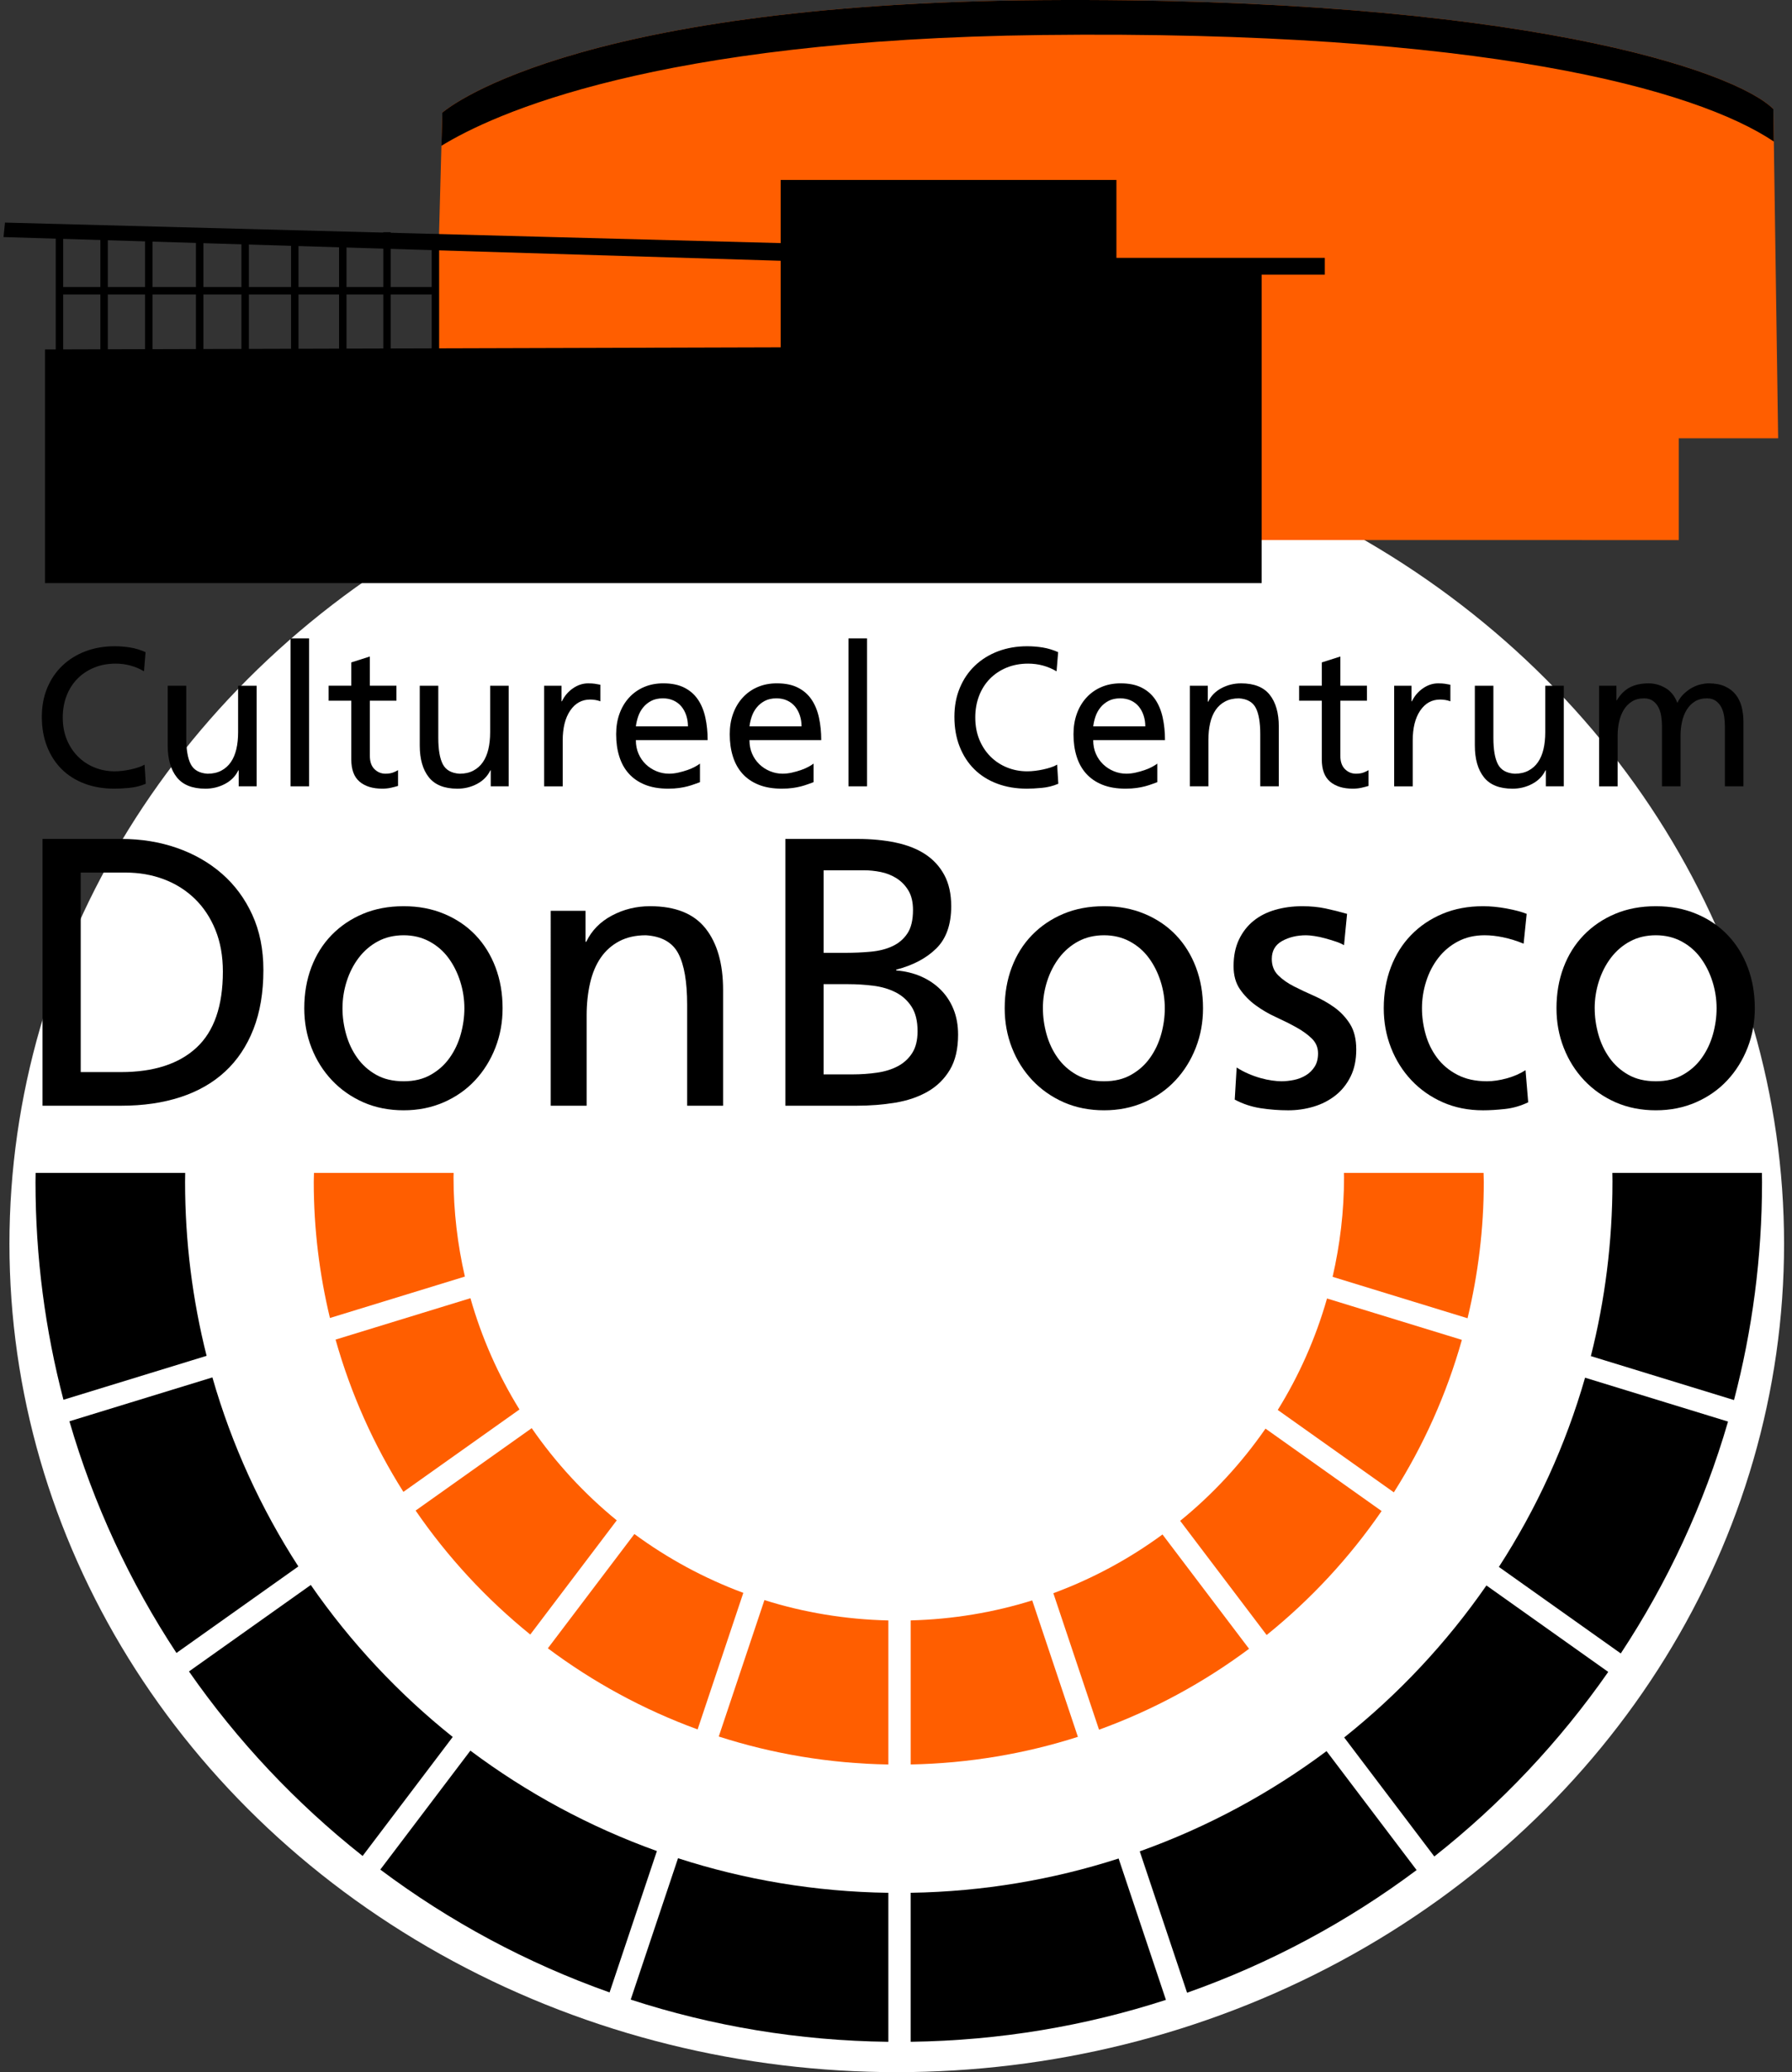 <?xml version="1.0" encoding="utf-8"?>
<!-- Generator: Adobe Illustrator 15.1.0, SVG Export Plug-In . SVG Version: 6.00 Build 0)  -->
<!DOCTYPE svg PUBLIC "-//W3C//DTD SVG 1.1//EN" "http://www.w3.org/Graphics/SVG/1.1/DTD/svg11.dtd">
<svg version="1.1" id="Layer_1" xmlns="http://www.w3.org/2000/svg" xmlns:xlink="http://www.w3.org/1999/xlink" x="0px" y="0px"
	 width="508.073px" height="587.379px" viewBox="-4.927 0 508.073 587.379" enable-background="new -4.927 0 508.073 587.379"
	 xml:space="preserve">
<rect x="-4.927" y="0" width="508.073" height="587.379" fill="#333333" stroke="none"/>
<ellipse fill="#FFFFFF" cx="249.323" cy="352.598" rx="251.573" ry="234.781"/>
<path fill="#FF5E00" d="M118.44,107.617l2.037-75.681c0,0,34.616-30.883,170.027-31.901
	c135.409-1.018,196.497,20.021,207.356,30.883l1.359,93.328h-28.168v28.846H333.605c0,0-139.144-10.521-143.896-11.54
	c-4.751-1.019-71.27-33.938-71.27-33.938V107.617z"/>
<path d="M290.503,9.925c125.086-1.486,185.52,15.431,207.492,30.198l-0.136-9.206c-10.858-10.86-71.946-31.9-207.356-30.882
	c-135.41,1.018-170.027,31.901-170.027,31.901l-0.253,9.396C134.871,32.314,180.706,11.227,290.503,9.925L290.503,9.925z"/>
<g>
	<path d="M35.908,190.292c-2.462-1.453-5.146-2.179-8.055-2.179c-2.235,0-4.277,0.384-6.124,1.146
		c-1.846,0.765-3.43,1.825-4.752,3.186c-1.324,1.361-2.34,2.975-3.048,4.835c-0.708,1.864-1.063,3.897-1.063,6.095
		c0,2.313,0.381,4.4,1.146,6.264c0.763,1.864,1.816,3.465,3.159,4.808c1.343,1.343,2.906,2.376,4.698,3.102
		c1.79,0.727,3.688,1.09,5.702,1.09c0.708,0,1.456-0.044,2.235-0.14c0.783-0.092,1.555-0.223,2.319-0.39s1.492-0.363,2.179-0.586
		c0.688-0.224,1.277-0.485,1.764-0.783l0.336,5.424c-1.492,0.634-3.059,1.024-4.698,1.173s-3.04,0.223-4.195,0.223
		c-3.093,0-5.91-0.473-8.442-1.426c-2.534-0.95-4.695-2.31-6.484-4.082c-1.79-1.771-3.18-3.915-4.168-6.431
		c-0.988-2.516-1.482-5.32-1.482-8.417c0-3.096,0.513-5.758,1.539-8.22c1.024-2.462,2.459-4.567,4.306-6.317
		c1.846-1.754,4.024-3.103,6.541-4.055c2.516-0.95,5.264-1.426,8.247-1.426c1.526,0,3.019,0.122,4.475,0.363
		c1.453,0.244,2.888,0.682,4.305,1.313l-0.446,5.425L35.908,190.292z"/>
	<path d="M67.836,222.894h-5.088v-4.528h-0.11c-0.783,1.641-2.034,2.918-3.746,3.829c-1.715,0.914-3.579,1.37-5.591,1.37
		c-3.69,0-6.395-1.081-8.106-3.242c-1.716-2.162-2.572-5.163-2.572-9.003v-16.94h5.255v14.761c0,3.355,0.429,5.854,1.286,7.494
		c0.856,1.641,2.44,2.537,4.752,2.686c1.491,0,2.787-0.289,3.885-0.866c1.098-0.577,2.003-1.378,2.712-2.406
		c0.709-1.024,1.23-2.253,1.566-3.688s0.503-3.028,0.503-4.782v-13.195h5.255v28.516V222.894z"/>
	<path d="M77.452,180.957h5.258v41.937h-5.258V180.957z"/>
	<path d="M107.481,198.623h-7.547v15.601c0,1.679,0.438,2.944,1.313,3.802c0.875,0.857,1.908,1.286,3.102,1.286
		c0.819,0,1.52-0.101,2.097-0.307c0.576-0.206,1.071-0.438,1.481-0.7v4.472c-0.598,0.188-1.277,0.363-2.042,0.533
		c-0.765,0.169-1.575,0.25-2.432,0.25c-2.722,0-4.865-0.661-6.432-1.986c-1.565-1.325-2.349-3.418-2.349-6.291v-16.664h-6.431
		v-4.249h6.431v-6.597l5.255-1.676v8.277h7.547v4.248L107.481,198.623L107.481,198.623z"/>
	<path d="M139.295,222.894h-5.088v-4.528h-0.11c-0.783,1.641-2.033,2.918-3.745,3.829c-1.715,0.914-3.579,1.37-5.591,1.37
		c-3.691,0-6.395-1.081-8.106-3.242c-1.716-2.162-2.573-5.163-2.573-9.003v-16.94h5.255v14.761c0,3.355,0.429,5.854,1.286,7.494
		c0.856,1.641,2.44,2.537,4.752,2.686c1.491,0,2.787-0.289,3.885-0.866c1.098-0.577,2.003-1.378,2.712-2.406
		c0.708-1.024,1.229-2.253,1.566-3.688s0.503-3.028,0.503-4.782v-13.195h5.255v28.516V222.894L139.295,222.894z"/>
	<path d="M149.358,194.375h4.921v4.418h0.11c0.708-1.492,1.742-2.712,3.102-3.662c1.361-0.95,2.806-1.426,4.335-1.426
		c0.783,0,1.417,0.039,1.899,0.113c0.485,0.075,1.006,0.167,1.566,0.28v4.698c-0.485-0.188-0.98-0.315-1.483-0.39
		c-0.503-0.074-0.979-0.11-1.426-0.11c-2.35,0-4.23,1.042-5.647,3.129s-2.126,4.921-2.126,8.5v12.972h-5.255V194.38L149.358,194.375
		z"/>
	<path d="M193.531,221.717c-0.521,0.188-1.063,0.384-1.623,0.586c-0.56,0.206-1.185,0.402-1.872,0.586
		c-0.691,0.188-1.492,0.345-2.406,0.474c-0.914,0.128-1.947,0.196-3.103,0.196c-2.537,0-4.725-0.372-6.57-1.116
		c-1.847-0.745-3.374-1.79-4.585-3.132c-1.212-1.343-2.117-2.962-2.712-4.865c-0.6-1.899-0.896-4.007-0.896-6.318
		c0-2.123,0.315-4.064,0.95-5.814c0.634-1.753,1.539-3.272,2.712-4.558s2.581-2.284,4.222-2.992s3.465-1.063,5.481-1.063
		c2.385,0,4.379,0.411,5.98,1.23c1.603,0.818,2.889,1.947,3.859,3.382c0.97,1.435,1.667,3.141,2.096,5.118
		c0.43,1.977,0.644,4.1,0.644,6.374h-20.353c0,1.417,0.253,2.704,0.756,3.858c0.503,1.155,1.194,2.153,2.069,2.992
		c0.875,0.84,1.881,1.492,3.02,1.956c1.137,0.467,2.321,0.7,3.552,0.7c0.856,0,1.742-0.101,2.656-0.307
		c0.913-0.206,1.771-0.447,2.571-0.727s1.509-0.586,2.125-0.923c0.617-0.336,1.09-0.634,1.426-0.896L193.531,221.717
		L193.531,221.717z M190.123,205.894c0-1.081-0.158-2.105-0.475-3.075c-0.317-0.968-0.773-1.816-1.37-2.543
		c-0.598-0.726-1.343-1.295-2.235-1.706c-0.894-0.411-1.899-0.617-3.02-0.617c-1.304,0-2.415,0.244-3.328,0.727
		c-0.914,0.482-1.676,1.111-2.292,1.873c-0.616,0.765-1.081,1.613-1.398,2.545c-0.319,0.932-0.533,1.864-0.644,2.795
		L190.123,205.894L190.123,205.894z"/>
	<path d="M225.739,221.717c-0.521,0.188-1.063,0.384-1.623,0.586c-0.56,0.206-1.185,0.402-1.872,0.586
		c-0.69,0.188-1.492,0.345-2.405,0.474c-0.914,0.128-1.947,0.196-3.104,0.196c-2.537,0-4.725-0.372-6.57-1.116
		c-1.847-0.745-3.373-1.79-4.585-3.132c-1.211-1.343-2.117-2.962-2.712-4.865c-0.599-1.899-0.896-4.007-0.896-6.318
		c0-2.123,0.315-4.064,0.95-5.814c0.634-1.753,1.54-3.272,2.712-4.558s2.581-2.284,4.222-2.992c1.642-0.708,3.465-1.063,5.481-1.063
		c2.385,0,4.38,0.411,5.98,1.23c1.603,0.818,2.889,1.947,3.858,3.382s1.667,3.141,2.096,5.118c0.429,1.977,0.644,4.1,0.644,6.374
		h-20.354c0,1.417,0.253,2.704,0.756,3.858c0.503,1.155,1.194,2.153,2.069,2.992c0.875,0.84,1.882,1.492,3.019,1.956
		c1.138,0.467,2.322,0.7,3.553,0.7c0.856,0,1.742-0.101,2.655-0.307c0.914-0.206,1.771-0.447,2.572-0.727s1.51-0.586,2.126-0.923
		c0.616-0.337,1.089-0.634,1.426-0.896v5.259H225.739z M222.33,205.894c0-1.081-0.158-2.105-0.474-3.075
		c-0.318-0.968-0.773-1.816-1.37-2.543c-0.599-0.726-1.343-1.295-2.235-1.706c-0.895-0.411-1.9-0.617-3.02-0.617
		c-1.304,0-2.415,0.244-3.329,0.727c-0.914,0.483-1.676,1.111-2.292,1.873c-0.615,0.765-1.081,1.613-1.398,2.545
		c-0.318,0.932-0.533,1.864-0.644,2.795L222.33,205.894L222.33,205.894z"/>
	<path d="M235.636,180.957h5.258v41.937h-5.258V180.957z"/>
	<path d="M294.626,190.292c-2.459-1.453-5.146-2.179-8.054-2.179c-2.235,0-4.278,0.384-6.125,1.146
		c-1.842,0.765-3.43,1.825-4.752,3.186c-1.319,1.361-2.336,2.975-3.045,4.835c-0.709,1.864-1.063,3.897-1.063,6.095
		c0,2.313,0.383,4.4,1.146,6.264c0.764,1.864,1.816,3.465,3.158,4.808c1.342,1.343,2.908,2.376,4.697,3.102
		c1.791,0.727,3.692,1.09,5.705,1.09c0.705,0,1.453-0.044,2.235-0.14c0.783-0.092,1.558-0.223,2.322-0.39
		c0.762-0.167,1.488-0.363,2.18-0.586c0.689-0.224,1.277-0.485,1.763-0.783l0.336,5.424c-1.49,0.634-3.058,1.024-4.697,1.173
		s-3.039,0.223-4.191,0.223c-3.098,0-5.909-0.473-8.442-1.426c-2.537-0.95-4.699-2.31-6.484-4.082
		c-1.791-1.771-3.18-3.915-4.166-6.431c-0.988-2.516-1.481-5.32-1.481-8.417c0-3.096,0.512-5.758,1.539-8.22
		c1.022-2.462,2.459-4.567,4.305-6.317c1.844-1.754,4.024-3.103,6.541-4.055c2.52-0.95,5.268-1.426,8.25-1.426
		c1.526,0,3.02,0.122,4.473,0.363c1.455,0.244,2.887,0.682,4.305,1.313l-0.446,5.425L294.626,190.292z"/>
	<path d="M323.202,221.717c-0.523,0.188-1.063,0.384-1.623,0.586c-0.562,0.206-1.187,0.402-1.875,0.586
		c-0.691,0.185-1.492,0.345-2.406,0.474c-0.914,0.128-1.949,0.196-3.103,0.196c-2.536,0-4.725-0.372-6.571-1.116
		c-1.847-0.745-3.373-1.79-4.584-3.132c-1.211-1.342-2.117-2.962-2.713-4.865c-0.599-1.899-0.894-4.007-0.894-6.318
		c0-2.123,0.316-4.064,0.949-5.814c0.631-1.753,1.537-3.272,2.713-4.558c1.172-1.286,2.582-2.284,4.221-2.992
		c1.642-0.708,3.47-1.063,5.482-1.063c2.385,0,4.379,0.411,5.979,1.23c1.603,0.818,2.89,1.947,3.859,3.382s1.666,3.141,2.096,5.118
		c0.429,1.977,0.644,4.1,0.644,6.374h-20.353c0,1.417,0.25,2.704,0.752,3.858c0.505,1.155,1.195,2.153,2.07,2.992
		c0.875,0.84,1.881,1.492,3.019,1.956c1.139,0.467,2.319,0.7,3.549,0.7c0.856,0,1.742-0.101,2.66-0.307
		c0.914-0.206,1.768-0.447,2.571-0.727c0.802-0.28,1.511-0.586,2.125-0.923c0.613-0.336,1.09-0.634,1.427-0.896v5.258
		L323.202,221.717L323.202,221.717z M319.79,205.894c0-1.081-0.158-2.105-0.478-3.075c-0.317-0.968-0.771-1.816-1.369-2.543
		c-0.596-0.726-1.34-1.295-2.235-1.706c-0.896-0.411-1.902-0.617-3.021-0.617c-1.307,0-2.414,0.244-3.328,0.727
		c-0.914,0.483-1.676,1.111-2.293,1.873c-0.612,0.765-1.08,1.613-1.396,2.545c-0.318,0.932-0.531,1.864-0.644,2.795L319.79,205.894
		L319.79,205.894z"/>
	<path d="M332.425,194.375h5.088v4.529h0.111c0.782-1.641,2.028-2.918,3.748-3.832c1.715-0.914,3.577-1.369,5.592-1.369
		c3.688,0,6.391,1.081,8.108,3.245c1.716,2.161,2.572,5.162,2.572,9.003v16.943h-5.256v-14.761c0-3.355-0.428-5.853-1.285-7.494
		c-0.86-1.64-2.444-2.533-4.752-2.682c-1.492,0-2.787,0.289-3.889,0.866c-1.103,0.577-2.004,1.378-2.711,2.406
		c-0.709,1.027-1.23,2.266-1.566,3.718c-0.336,1.456-0.504,3.04-0.504,4.752v13.195h-5.258v-28.516L332.425,194.375L332.425,194.375
		z"/>
	<path d="M382.64,198.623h-7.547v15.601c0,1.679,0.438,2.944,1.313,3.802s1.908,1.286,3.105,1.286c0.818,0,1.518-0.101,2.096-0.307
		s1.068-0.438,1.482-0.7v4.472c-0.599,0.188-1.277,0.363-2.043,0.533c-0.765,0.169-1.574,0.25-2.433,0.25
		c-2.721,0-4.864-0.661-6.432-1.986c-1.564-1.322-2.348-3.418-2.348-6.291v-16.664h-6.433v-4.249h6.433v-6.597l5.258-1.676v8.277
		h7.547L382.64,198.623L382.64,198.623z"/>
	<path d="M390.353,194.375h4.922v4.418h0.111c0.707-1.492,1.74-2.712,3.102-3.662c1.362-0.95,2.806-1.426,4.334-1.426
		c0.783,0,1.414,0.039,1.902,0.113c0.486,0.075,1.008,0.167,1.566,0.28v4.698c-0.484-0.188-0.979-0.315-1.482-0.39
		c-0.502-0.074-0.979-0.11-1.426-0.11c-2.351,0-4.23,1.042-5.648,3.129c-1.416,2.087-2.123,4.921-2.123,8.5v12.972h-5.258V194.38
		V194.375L390.353,194.375z"/>
	<path d="M438.443,222.894h-5.09v-4.528h-0.108c-0.783,1.641-2.031,2.918-3.748,3.829c-1.716,0.914-3.578,1.37-5.593,1.37
		c-3.688,0-6.393-1.081-8.106-3.242c-1.714-2.161-2.572-5.163-2.572-9.003v-16.94h5.258v14.761c0,3.355,0.426,5.854,1.287,7.494
		c0.857,1.641,2.441,2.537,4.752,2.686c1.488,0,2.787-0.289,3.885-0.866c1.101-0.578,2.005-1.378,2.714-2.406
		c0.704-1.024,1.229-2.253,1.565-3.688c0.332-1.435,0.502-3.028,0.502-4.782v-13.195h5.256v28.516L438.443,222.894L438.443,222.894z
		"/>
	<path d="M448.448,194.375h4.923v4.139h0.108c1.006-1.679,2.236-2.9,3.689-3.662c1.455-0.762,3.242-1.146,5.367-1.146
		c1.641,0,3.213,0.438,4.725,1.313c1.51,0.875,2.639,2.284,3.383,4.222c0.484-1.006,1.103-1.864,1.846-2.573
		c0.744-0.708,1.527-1.286,2.351-1.732c0.817-0.45,1.641-0.765,2.459-0.95c0.817-0.185,1.547-0.28,2.182-0.28
		c1.826,0,3.361,0.28,4.611,0.839c1.248,0.56,2.264,1.325,3.047,2.292c0.783,0.971,1.352,2.117,1.705,3.438
		c0.354,1.322,0.533,2.769,0.533,4.332v18.286h-5.258v-16.997c0-0.896-0.063-1.807-0.197-2.739
		c-0.131-0.932-0.381-1.781-0.752-2.546c-0.373-0.762-0.894-1.399-1.566-1.899c-0.674-0.503-1.526-0.756-2.572-0.756
		c-1.344,0-2.487,0.297-3.44,0.893c-0.949,0.598-1.726,1.39-2.32,2.376c-0.598,0.988-1.033,2.117-1.313,3.382
		c-0.279,1.269-0.416,2.572-0.416,3.915v14.371h-5.259v-16.997c0-0.896-0.065-1.807-0.196-2.739
		c-0.131-0.932-0.381-1.781-0.754-2.546c-0.371-0.762-0.894-1.399-1.564-1.899c-0.674-0.503-1.527-0.756-2.572-0.756
		c-1.34,0-2.485,0.297-3.438,0.893c-0.949,0.598-1.726,1.39-2.32,2.376c-0.598,0.988-1.031,2.117-1.313,3.382
		c-0.279,1.269-0.42,2.572-0.42,3.915v14.371h-5.255v-28.516v-0.002H448.448z"/>
</g>
<g>
	<path d="M7.127,237.806h22.317c5.633,0,10.888,0.849,15.765,2.545c4.876,1.697,9.137,4.135,12.784,7.312
		c3.646,3.18,6.517,7.062,8.612,11.647c2.094,4.588,3.145,9.804,3.145,15.654c0,6.356-0.941,11.939-2.817,16.741
		c-1.878,4.805-4.552,8.813-8.018,12.025c-3.468,3.215-7.693,5.635-12.677,7.262c-4.984,1.625-10.582,2.438-16.795,2.438H7.126
		L7.127,237.806L7.127,237.806z M17.961,303.898h11.376c9.315,0,16.467-2.313,21.451-6.936c4.983-4.621,7.476-11.807,7.476-21.561
		c0-4.403-0.706-8.342-2.113-11.808c-1.408-3.469-3.358-6.41-5.852-8.831c-2.492-2.417-5.418-4.261-8.777-5.526
		c-3.357-1.262-6.986-1.896-10.888-1.896H17.957v56.555h0.004V303.898z"/>
	<path d="M81.341,285.805c0-4.189,0.667-8.057,2.003-11.593c1.337-3.537,3.251-6.592,5.743-9.155
		c2.492-2.563,5.451-4.567,8.884-6.014c3.431-1.444,7.276-2.167,11.54-2.167c4.265,0,8.019,0.723,11.483,2.167
		c3.468,1.444,6.428,3.451,8.884,6.014c2.453,2.566,4.35,5.618,5.688,9.155c1.334,3.54,2.004,7.404,2.004,11.593
		c0,3.972-0.688,7.71-2.057,11.21c-1.373,3.508-3.287,6.572-5.743,9.209c-2.457,2.641-5.419,4.715-8.884,6.232
		c-3.468,1.516-7.258,2.273-11.376,2.273s-8-0.758-11.43-2.273c-3.43-1.52-6.393-3.594-8.884-6.232
		c-2.492-2.637-4.425-5.701-5.797-9.209C82.029,293.516,81.341,289.777,81.341,285.805z M92.175,285.805
		c0,2.456,0.342,4.913,1.03,7.367c0.685,2.457,1.731,4.678,3.144,6.662c1.409,1.99,3.195,3.594,5.362,4.82
		c2.167,1.229,4.767,1.844,7.8,1.844s5.526-0.613,7.693-1.844c2.167-1.229,3.954-2.83,5.361-4.82
		c1.408-1.984,2.453-4.205,3.142-6.662c0.685-2.458,1.029-4.914,1.029-7.367c0-2.602-0.398-5.147-1.189-7.64
		c-0.795-2.492-1.915-4.713-3.358-6.663c-1.446-1.95-3.251-3.504-5.419-4.659c-2.167-1.155-4.588-1.733-7.258-1.733
		s-5.183,0.578-7.312,1.733c-2.132,1.155-3.937,2.709-5.418,4.659c-1.483,1.95-2.617,4.171-3.412,6.663
		c-0.795,2.492-1.191,5.038-1.191,7.64H92.175z"/>
	<path d="M151.219,258.176h9.861v8.774h0.217c1.518-3.177,3.936-5.651,7.258-7.422c3.32-1.768,6.934-2.655,10.834-2.655
		c7.151,0,12.385,2.096,15.71,6.285c3.32,4.189,4.984,10.003,4.984,17.444v32.829h-10.186v-28.601c0-6.502-0.831-11.34-2.492-14.517
		c-1.661-3.177-4.73-4.913-9.208-5.201c-2.888,0-5.4,0.56-7.529,1.679c-2.131,1.12-3.882,2.673-5.255,4.659
		c-1.372,1.986-2.386,4.389-3.034,7.205c-0.649,2.819-0.978,5.889-0.978,9.211v25.569h-10.185V258.18v-0.004H151.219z"/>
	<path d="M217.742,237.806h20.479c3.9,0,7.494,0.342,10.781,1.03c3.283,0.688,6.082,1.786,8.395,3.305
		c2.312,1.518,4.117,3.486,5.416,5.904c1.301,2.42,1.949,5.365,1.949,8.831c0,5.201-1.408,9.193-4.225,11.971
		c-2.816,2.781-6.609,4.785-11.375,6.014v0.217c2.6,0.217,4.963,0.795,7.094,1.733c2.129,0.94,3.969,2.185,5.526,3.739
		c1.552,1.554,2.763,3.394,3.63,5.526c0.864,2.131,1.301,4.534,1.301,7.205c0,4.047-0.777,7.367-2.328,9.969
		c-1.555,2.6-3.646,4.658-6.285,6.174s-5.707,2.566-9.209,3.143c-3.504,0.576-7.169,0.865-10.998,0.865H217.74v-75.625H217.742z
		 M228.576,270.094h5.96c2.599,0,5.072-0.107,7.419-0.325c2.346-0.217,4.405-0.738,6.177-1.572c1.768-0.831,3.176-2.04,4.225-3.629
		c1.049-1.587,1.572-3.793,1.572-6.609c0-2.236-0.432-4.079-1.301-5.526c-0.867-1.444-1.986-2.599-3.359-3.468
		c-1.372-0.866-2.87-1.462-4.495-1.787c-1.625-0.324-3.232-0.488-4.819-0.488h-11.376v23.401L228.576,270.094z M228.576,304.547
		h8.125c2.452,0,4.802-0.162,7.044-0.488c2.238-0.324,4.208-0.938,5.903-1.842c1.697-0.902,3.049-2.15,4.064-3.736
		c1.008-1.59,1.514-3.646,1.514-6.178c0-2.889-0.576-5.219-1.731-6.989c-1.158-1.769-2.675-3.123-4.55-4.063
		c-1.878-0.941-3.991-1.554-6.338-1.843c-2.349-0.289-4.677-0.435-6.99-0.435h-7.041v25.573V304.547z"/>
	<path d="M279.927,285.805c0-4.189,0.668-8.057,2.004-11.593c1.334-3.537,3.252-6.592,5.744-9.155
		c2.492-2.563,5.453-4.567,8.883-6.014c3.428-1.444,7.273-2.167,11.537-2.167s8.018,0.723,11.486,2.167
		c3.469,1.444,6.428,3.451,8.885,6.014c2.455,2.566,4.35,5.618,5.688,9.155c1.336,3.54,2.004,7.404,2.004,11.593
		c0,3.972-0.686,7.71-2.059,11.21c-1.371,3.508-3.285,6.572-5.742,9.209c-2.459,2.641-5.418,4.715-8.885,6.232
		c-3.469,1.516-7.258,2.273-11.375,2.273s-8-0.758-11.43-2.273c-3.431-1.52-6.394-3.594-8.886-6.232
		c-2.491-2.637-4.424-5.701-5.797-9.209c-1.371-3.5-2.057-7.239-2.057-11.21H279.927z M290.763,285.805
		c0,2.456,0.342,4.913,1.029,7.367c0.686,2.457,1.731,4.678,3.141,6.662c1.408,1.99,3.195,3.594,5.363,4.82
		c2.166,1.229,4.766,1.844,7.799,1.844c3.035,0,5.529-0.613,7.693-1.844c2.168-1.229,3.957-2.83,5.362-4.82
		c1.408-1.984,2.455-4.205,3.144-6.662c0.686-2.458,1.026-4.914,1.026-7.367c0-2.602-0.397-5.147-1.19-7.64
		c-0.795-2.492-1.916-4.713-3.361-6.663c-1.442-1.95-3.248-3.504-5.414-4.659c-2.168-1.155-4.588-1.733-7.262-1.733
		s-5.184,0.578-7.313,1.733c-2.131,1.155-3.938,2.709-5.418,4.659c-1.481,1.95-2.616,4.171-3.411,6.663
		c-0.8,2.492-1.193,5.038-1.193,7.64H290.763z"/>
	<path d="M345.693,302.596c1.009,0.652,2.093,1.23,3.248,1.732c1.154,0.506,2.312,0.92,3.47,1.248
		c1.157,0.328,2.256,0.559,3.305,0.705c1.047,0.146,1.932,0.217,2.654,0.217c1.155,0,2.348-0.125,3.575-0.377
		c1.228-0.25,2.347-0.686,3.359-1.301c1.012-0.613,1.842-1.426,2.49-2.439c0.651-1.012,0.975-2.275,0.975-3.793
		c0-1.66-0.596-3.066-1.787-4.225c-1.192-1.154-2.674-2.221-4.444-3.193c-1.769-0.976-3.683-1.933-5.742-2.874
		c-2.058-0.938-3.972-2.057-5.742-3.357c-1.771-1.302-3.252-2.817-4.443-4.553c-1.192-1.736-1.789-3.9-1.789-6.502
		c0-2.888,0.506-5.398,1.517-7.529c1.012-2.129,2.385-3.9,4.116-5.309c1.732-1.409,3.791-2.453,6.177-3.141
		c2.385-0.685,4.944-1.03,7.69-1.03c2.386,0,4.586,0.217,6.611,0.649c2.021,0.435,4.043,0.941,6.066,1.518l-0.865,8.884
		c-0.578-0.36-1.355-0.706-2.328-1.03c-0.977-0.324-1.99-0.631-3.035-0.92c-1.047-0.289-2.057-0.503-3.033-0.648
		c-0.977-0.144-1.754-0.217-2.332-0.217c-2.598,0-4.873,0.542-6.821,1.625c-1.951,1.084-2.929,2.781-2.929,5.091
		c0,1.878,0.597,3.412,1.789,4.605c1.191,1.191,2.672,2.242,4.443,3.141c1.768,0.905,3.682,1.807,5.742,2.709
		c2.057,0.905,3.973,1.99,5.744,3.251c1.768,1.265,3.25,2.837,4.442,4.713c1.191,1.879,1.787,4.297,1.787,7.258
		c0,2.963-0.541,5.527-1.625,7.693c-1.082,2.168-2.526,3.957-4.332,5.363c-1.807,1.406-3.865,2.459-6.178,3.141
		c-2.312,0.684-4.695,1.029-7.152,1.029c-2.598,0-5.2-0.199-7.799-0.598c-2.6-0.396-5.059-1.209-7.367-2.438L345.693,302.596
		L345.693,302.596z"/>
	<path d="M427.056,267.492c-1.949-0.795-3.863-1.39-5.742-1.786s-3.646-0.596-5.309-0.596c-2.816,0-5.326,0.578-7.529,1.733
		c-2.203,1.155-4.063,2.709-5.58,4.659c-1.518,1.95-2.672,4.171-3.467,6.663c-0.795,2.492-1.195,5.038-1.195,7.64
		c0,2.456,0.345,4.913,1.031,7.367c0.684,2.457,1.768,4.678,3.25,6.662c1.479,1.99,3.396,3.594,5.744,4.82
		c2.346,1.229,5.146,1.844,8.395,1.844c1.734,0,3.593-0.271,5.58-0.814c1.986-0.543,3.775-1.314,5.361-2.33l0.76,9.102
		c-2.096,1.01-4.276,1.645-6.553,1.895c-2.277,0.25-4.354,0.381-6.229,0.381c-4.189,0-8.005-0.762-11.431-2.275
		c-3.434-1.518-6.393-3.594-8.885-6.23c-2.492-2.639-4.424-5.705-5.797-9.209c-1.375-3.502-2.062-7.241-2.062-11.212
		c0-4.189,0.668-8.057,2.004-11.594c1.339-3.537,3.253-6.591,5.744-9.155c2.49-2.563,5.451-4.567,8.884-6.014
		c3.43-1.444,7.276-2.167,11.541-2.167c2.092,0,4.313,0.218,6.661,0.649c2.347,0.435,4.242,0.94,5.689,1.518l-0.867,8.45
		L427.056,267.492L427.056,267.492z"/>
	<path d="M436.372,285.805c0-4.189,0.668-8.057,2.004-11.593c1.334-3.537,3.252-6.592,5.744-9.155
		c2.489-2.563,5.452-4.567,8.883-6.014c3.428-1.444,7.272-2.167,11.537-2.167c4.264,0,8.018,0.723,11.485,2.167
		c3.47,1.444,6.429,3.451,8.886,6.014c2.455,2.566,4.35,5.618,5.688,9.155c1.336,3.54,2.002,7.404,2.002,11.593
		c0,3.972-0.684,7.71-2.057,11.21c-1.373,3.508-3.287,6.572-5.742,9.209c-2.459,2.641-5.42,4.715-8.885,6.232
		c-3.469,1.516-7.258,2.273-11.377,2.273c-4.117,0-7.998-0.758-11.428-2.273c-3.433-1.52-6.394-3.594-8.886-6.232
		c-2.492-2.637-4.424-5.701-5.797-9.209c-1.373-3.5-2.057-7.239-2.057-11.21H436.372z M447.206,285.805
		c0,2.456,0.344,4.913,1.03,7.367c0.685,2.457,1.732,4.678,3.142,6.662c1.408,1.99,3.192,3.594,5.36,4.82
		c2.168,1.229,4.769,1.844,7.802,1.844c3.032,0,5.528-0.613,7.692-1.844c2.168-1.229,3.957-2.83,5.361-4.82
		c1.408-1.984,2.457-4.205,3.145-6.662c0.687-2.458,1.027-4.914,1.027-7.367c0-2.602-0.397-5.147-1.19-7.64
		c-0.796-2.492-1.919-4.713-3.361-6.663c-1.443-1.95-3.248-3.504-5.416-4.659c-2.166-1.155-4.588-1.733-7.262-1.733
		c-2.673,0-5.183,0.578-7.312,1.733c-2.133,1.155-3.938,2.709-5.42,4.659c-1.482,1.95-2.617,4.171-3.412,6.663
		c-0.797,2.492-1.192,5.038-1.192,7.64H447.206z"/>
</g>
<path fill="#FF5E00" d="M287.732,453.656c-10.922,3.41-22.483,5.354-34.459,5.666v40.838c16.506-0.33,32.42-3.035,47.406-7.832
	L287.732,453.656z"/>
<path fill="#FF5E00" d="M376.138,333.676c0,9.723-1.146,19.17-3.242,28.256l38.26,11.742c2.982-12.395,4.605-25.318,4.605-38.629
	c0-0.867-0.053-1.719-0.064-2.582h-39.592c0.002,0.406,0.029,0.807,0.029,1.209L376.138,333.676z"/>
<path d="M79.661,444.023c-10.597-16.387-18.876-34.396-24.369-53.58l-40.535,12.438c6.839,23.553,17.152,45.635,30.344,65.67
	L79.661,444.023L79.661,444.023z"/>
<path fill="#FF5E00" d="M84.095,332.467c-0.012,0.863-0.064,1.715-0.064,2.58c0,13.279,1.615,26.176,4.588,38.551l38.26-11.74
	c-2.084-9.064-3.221-18.486-3.221-28.18c0-0.402,0.025-0.803,0.029-1.209H84.096L84.095,332.467L84.095,332.467z"/>
<path fill="#FF5E00" d="M246.943,500.17v-40.838c-12.219-0.281-24.014-2.26-35.137-5.768l-12.948,38.674
	c15.188,4.889,31.333,7.637,48.085,7.93V500.17z"/>
<path fill="#FF5E00" d="M353.87,404.963c-6.794,9.809-14.943,18.615-24.189,26.137l24.514,32.367
	c12.492-10.074,23.484-21.912,32.593-35.145l-32.912-23.359H353.87z"/>
<path fill="#FF5E00" d="M128.452,367.992l-38.236,11.734c4.341,15.418,10.861,29.92,19.228,43.162l32.909-23.355
	C136.342,389.818,131.644,379.221,128.452,367.992L128.452,367.992z"/>
<path d="M452.242,335.047c0,17.031-2.131,33.564-6.122,49.359l40.581,12.455c5.183-19.742,7.949-40.455,7.949-61.814
	c0-0.861-0.022-1.721-0.033-2.58h-42.403c0.012,0.859,0.033,1.719,0.033,2.58H452.242z"/>
<path fill="#FF5E00" d="M145.824,404.83l-32.913,23.357c9.083,13.227,20.049,25.064,32.508,35.143l24.515-32.369
	c-9.217-7.523-17.339-16.33-24.105-26.131H145.824z"/>
<path d="M47.546,335.047c0-0.861,0.021-1.721,0.033-2.58H5.171c-0.009,0.859-0.033,1.719-0.033,2.58
	c0,21.33,2.76,42.018,7.925,61.734l40.586-12.455C49.669,368.557,47.546,352.051,47.546,335.047z"/>
<path fill="#FF5E00" d="M371.314,368.07c-3.207,11.254-7.932,21.871-13.967,31.6l32.912,23.355
	c8.393-13.254,14.936-27.775,19.291-43.221l-38.236-11.732V368.07z"/>
<path d="M485.011,402.963l-40.535-12.439c-5.51,19.207-13.811,37.24-24.436,53.639l34.559,24.527
	C467.822,448.639,478.156,426.539,485.011,402.963z"/>
<path d="M123.432,492.361c-15.425-12.318-28.998-26.836-40.243-43.082L48.65,473.791c13.756,19.754,30.362,37.387,49.235,52.303
	l25.547-33.736V492.361L123.432,492.361z"/>
<path fill="#FF5E00" d="M293.722,451.615l12.953,38.689c15.365-5.576,29.674-13.344,42.533-22.938l-24.541-32.4
	c-9.408,6.9-19.804,12.537-30.949,16.646h0.004V451.615z"/>
<path d="M416.509,449.418c-11.271,16.252-24.869,30.77-40.326,43.086l25.547,33.734c18.902-14.912,35.535-32.549,49.314-52.313
	l-34.539-24.51h0.004V449.418z"/>
<path d="M167.901,564.779l13.418-40.08c-19.129-6.863-36.924-16.51-52.885-28.459l-25.536,33.717
	c19.591,14.678,41.47,26.484,65.002,34.816L167.901,564.779L167.901,564.779z"/>
<path fill="#FF5E00" d="M205.819,451.514c-11.12-4.127-21.499-9.77-30.883-16.678l-24.533,32.395
	c12.838,9.602,27.114,17.395,42.458,22.99l12.957-38.703L205.819,451.514L205.819,451.514z"/>
<path d="M246.943,536.539c-20.787-0.297-40.814-3.711-59.634-9.803l-13.416,40.074c23.038,7.488,47.573,11.662,73.049,11.963
	L246.943,536.539L246.943,536.539z"/>
<path d="M371.177,496.377c-15.984,11.938-33.803,21.564-52.959,28.408l13.418,40.08c23.559-8.314,45.463-20.104,65.076-34.771
	L371.177,496.377z"/>
<path d="M312.226,526.816c-18.617,6-38.414,9.385-58.957,9.717v42.234c25.23-0.34,49.537-4.479,72.371-11.877l-13.414-40.076
	V526.816z"/>
<polygon points="7.832,99.055 7.832,165.298 352.783,165.298 352.783,77.866 370.687,77.866 370.687,73.093 311.603,73.093 
	311.603,51.011 216.415,51.011 216.415,98.457 "/>
<polygon points="-3.516,63.096 221.622,69.047 218.133,73.975 -3.927,67.201 "/>
<g>
	<polyline points="10.872,66.639 10.872,110.523 12.984,110.523 12.984,66.639 	"/>
	<polyline points="23.534,66.639 23.534,110.523 25.642,110.523 25.642,66.639 	"/>
	<polyline points="36.198,66.639 36.198,110.523 38.305,110.523 38.305,66.639 	"/>
	<polyline points="50.624,66.758 50.624,110.639 52.736,110.639 52.736,66.758 	"/>
	<polyline points="63.522,66.521 63.522,110.404 65.633,110.404 65.633,66.521 	"/>
	<polyline points="77.598,65.93 77.598,109.815 79.709,109.815 79.709,65.93 	"/>
	<polyline points="91.201,65.93 91.201,109.815 93.312,109.815 93.312,65.93 	"/>
	<polyline points="103.744,65.814 103.744,109.698 105.855,109.698 105.855,65.814 	"/>
	<polyline points="117.466,66.403 117.466,110.289 119.577,110.289 119.577,66.403 	"/>
	<polyline points="12.237,83.472 118.014,83.472 118.014,81.361 12.237,81.361 	"/>
</g>
</svg>
